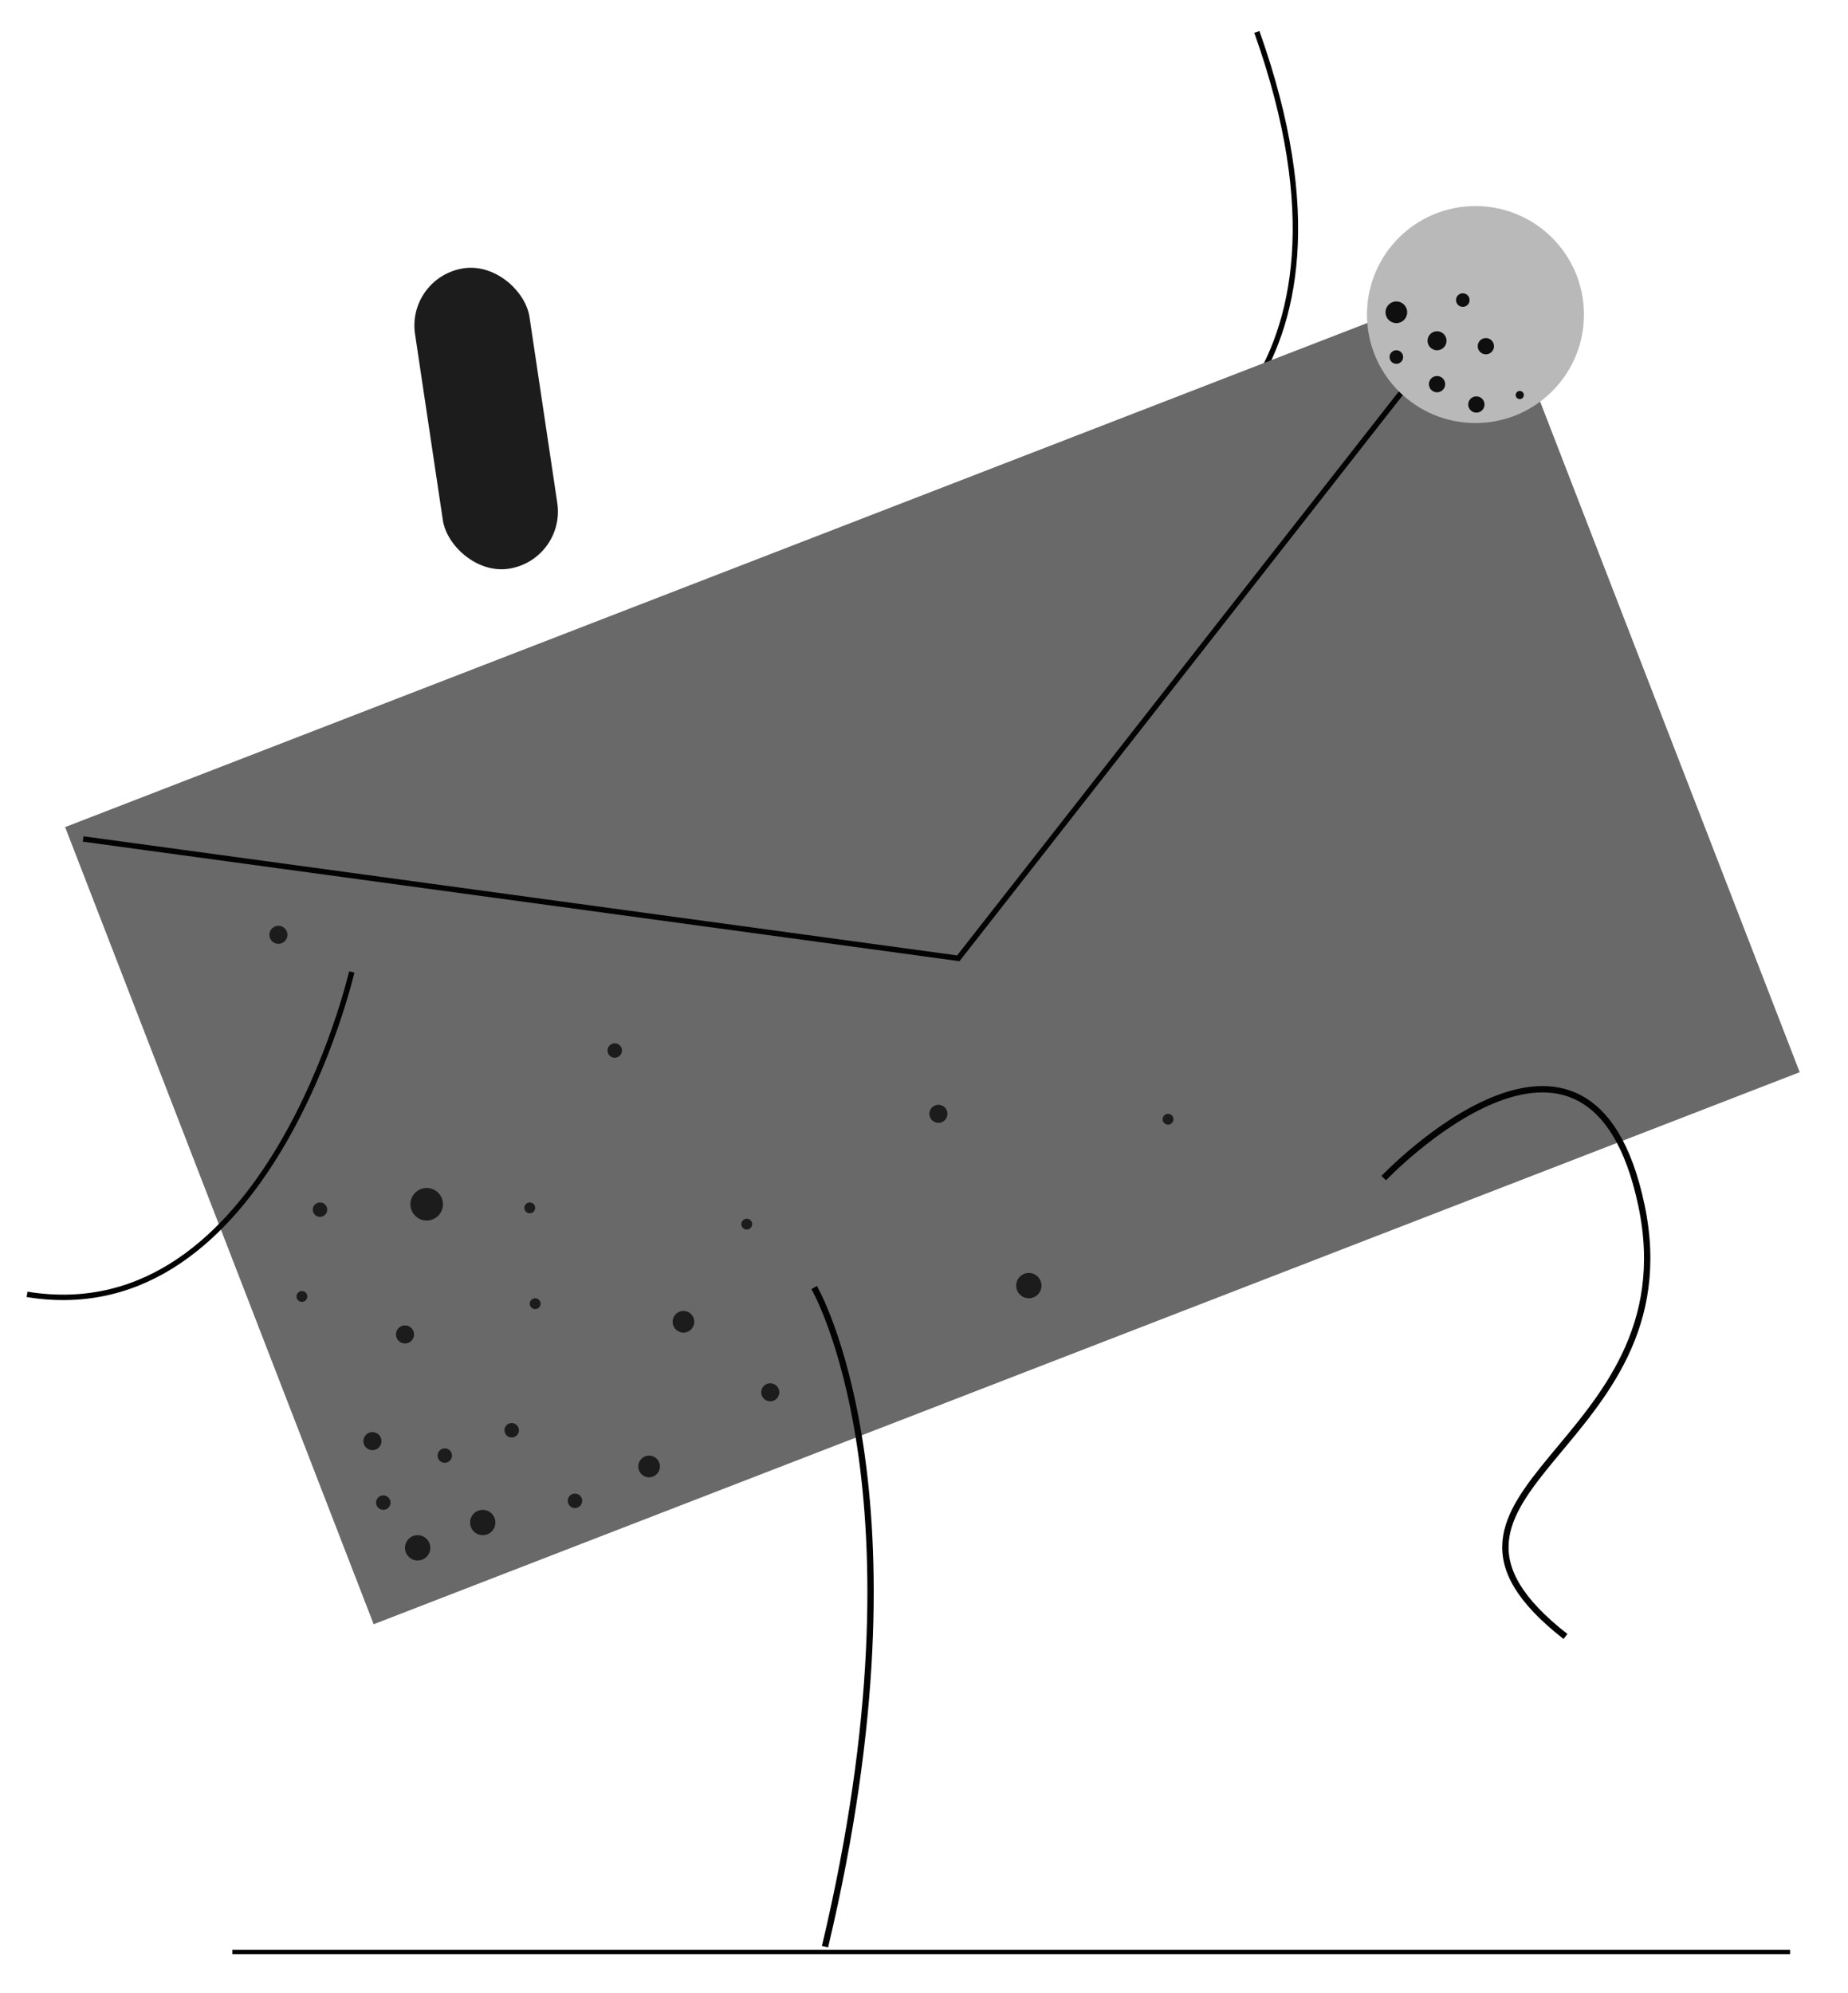 <svg id="Capa_1" data-name="Capa 1" xmlns="http://www.w3.org/2000/svg" viewBox="0 0 1457.11 1571.17"><title>Mesa de trabajo 13</title><path d="M904.55,376.79S1093.34,312.86,991,25.14" fill="none" stroke="#030303" stroke-miterlimit="10" stroke-width="4.28"/><rect x="133.98" y="410.53" width="1209.03" height="675.8" transform="matrix(0.93, -0.36, 0.36, 0.93, -221.05, 318.55)" fill="#696969"/><path d="M1091.05,928.87s162.53-171.09,203.17,21.39-207.45,224.55-59.88,340" fill="none" stroke="#030303" stroke-miterlimit="10" stroke-width="5"/><path d="M277.35,766.35s-65.83,285.26-256,254.17" fill="none" stroke="#030303" stroke-miterlimit="10" stroke-width="4.28"/><path d="M641.94,1015.13s94.1,160.39,8.56,519.68" fill="none" stroke="#030303" stroke-miterlimit="10" stroke-width="5"/><path d="M183.22,1539H1411.45" fill="none" stroke="#030303" stroke-miterlimit="10" stroke-width="3.43"/><rect x="337.71" y="210.21" width="91.25" height="239.52" rx="45.62" transform="translate(-44.57 60.29) rotate(-8.5)" fill="#1c1c1c"/><polyline points="65.55 661.47 755.6 755.56 1179.44 214.41" fill="none" stroke="#030303" stroke-miterlimit="10" stroke-width="4.28"/><circle cx="1163.37" cy="248" r="85.54" fill="#bab9b9"/><circle cx="329.31" cy="1220.36" r="9.98" fill="#1c1c1c"/><circle cx="302.22" cy="1184.71" r="5.7" fill="#1c1c1c"/><circle cx="293.66" cy="1136.24" r="7.13" fill="#1c1c1c"/><circle cx="380.63" cy="1200.4" r="9.98" fill="#1c1c1c"/><circle cx="453.35" cy="1183.29" r="5.7" fill="#1c1c1c"/><circle cx="511.8" cy="1156.2" r="8.55" fill="#1c1c1c"/><circle cx="403.45" cy="1127.68" r="5.7" fill="#1c1c1c"/><circle cx="350.69" cy="1147.64" r="5.7" fill="#1c1c1c"/><circle cx="238.06" cy="1022.18" r="4.28" fill="#1c1c1c"/><circle cx="319.33" cy="1052.12" r="7.13" fill="#1c1c1c"/><circle cx="421.98" cy="1027.88" r="4.28" fill="#1c1c1c"/><circle cx="417.7" cy="952.32" r="4.28" fill="#1c1c1c"/><circle cx="336.44" cy="949.47" r="12.83" fill="#1c1c1c"/><circle cx="588.79" cy="965.15" r="4.28" fill="#1c1c1c"/><circle cx="607.33" cy="1097.74" r="7.13" fill="#1c1c1c"/><circle cx="538.89" cy="1042.14" r="8.55" fill="#1c1c1c"/><circle cx="252.32" cy="953.74" r="5.7" fill="#1c1c1c"/><circle cx="484.71" cy="828.28" r="5.7" fill="#1c1c1c"/><circle cx="739.92" cy="878.18" r="7.13" fill="#1c1c1c"/><circle cx="811.21" cy="1013.62" r="9.98" fill="#1c1c1c"/><circle cx="920.99" cy="882.46" r="4.28" fill="#1c1c1c"/><circle cx="219.52" cy="737.03" r="7.13" fill="#1c1c1c"/><circle cx="1133.07" cy="302.89" r="6.42" fill="#0f0f0f"/><circle cx="1100.99" cy="281.5" r="5.35" fill="#0f0f0f"/><circle cx="1100.99" cy="246.22" r="8.55" fill="#0f0f0f"/><circle cx="1164.08" cy="318.93" r="6.42" fill="#0f0f0f"/><circle cx="1171.56" cy="272.95" r="6.42" fill="#0f0f0f"/><circle cx="1153.39" cy="236.59" r="5.35" fill="#0f0f0f"/><circle cx="1133.07" cy="268.67" r="7.49" fill="#0f0f0f"/><circle cx="1198.3" cy="311.45" r="3.21" fill="#0f0f0f"/></svg>